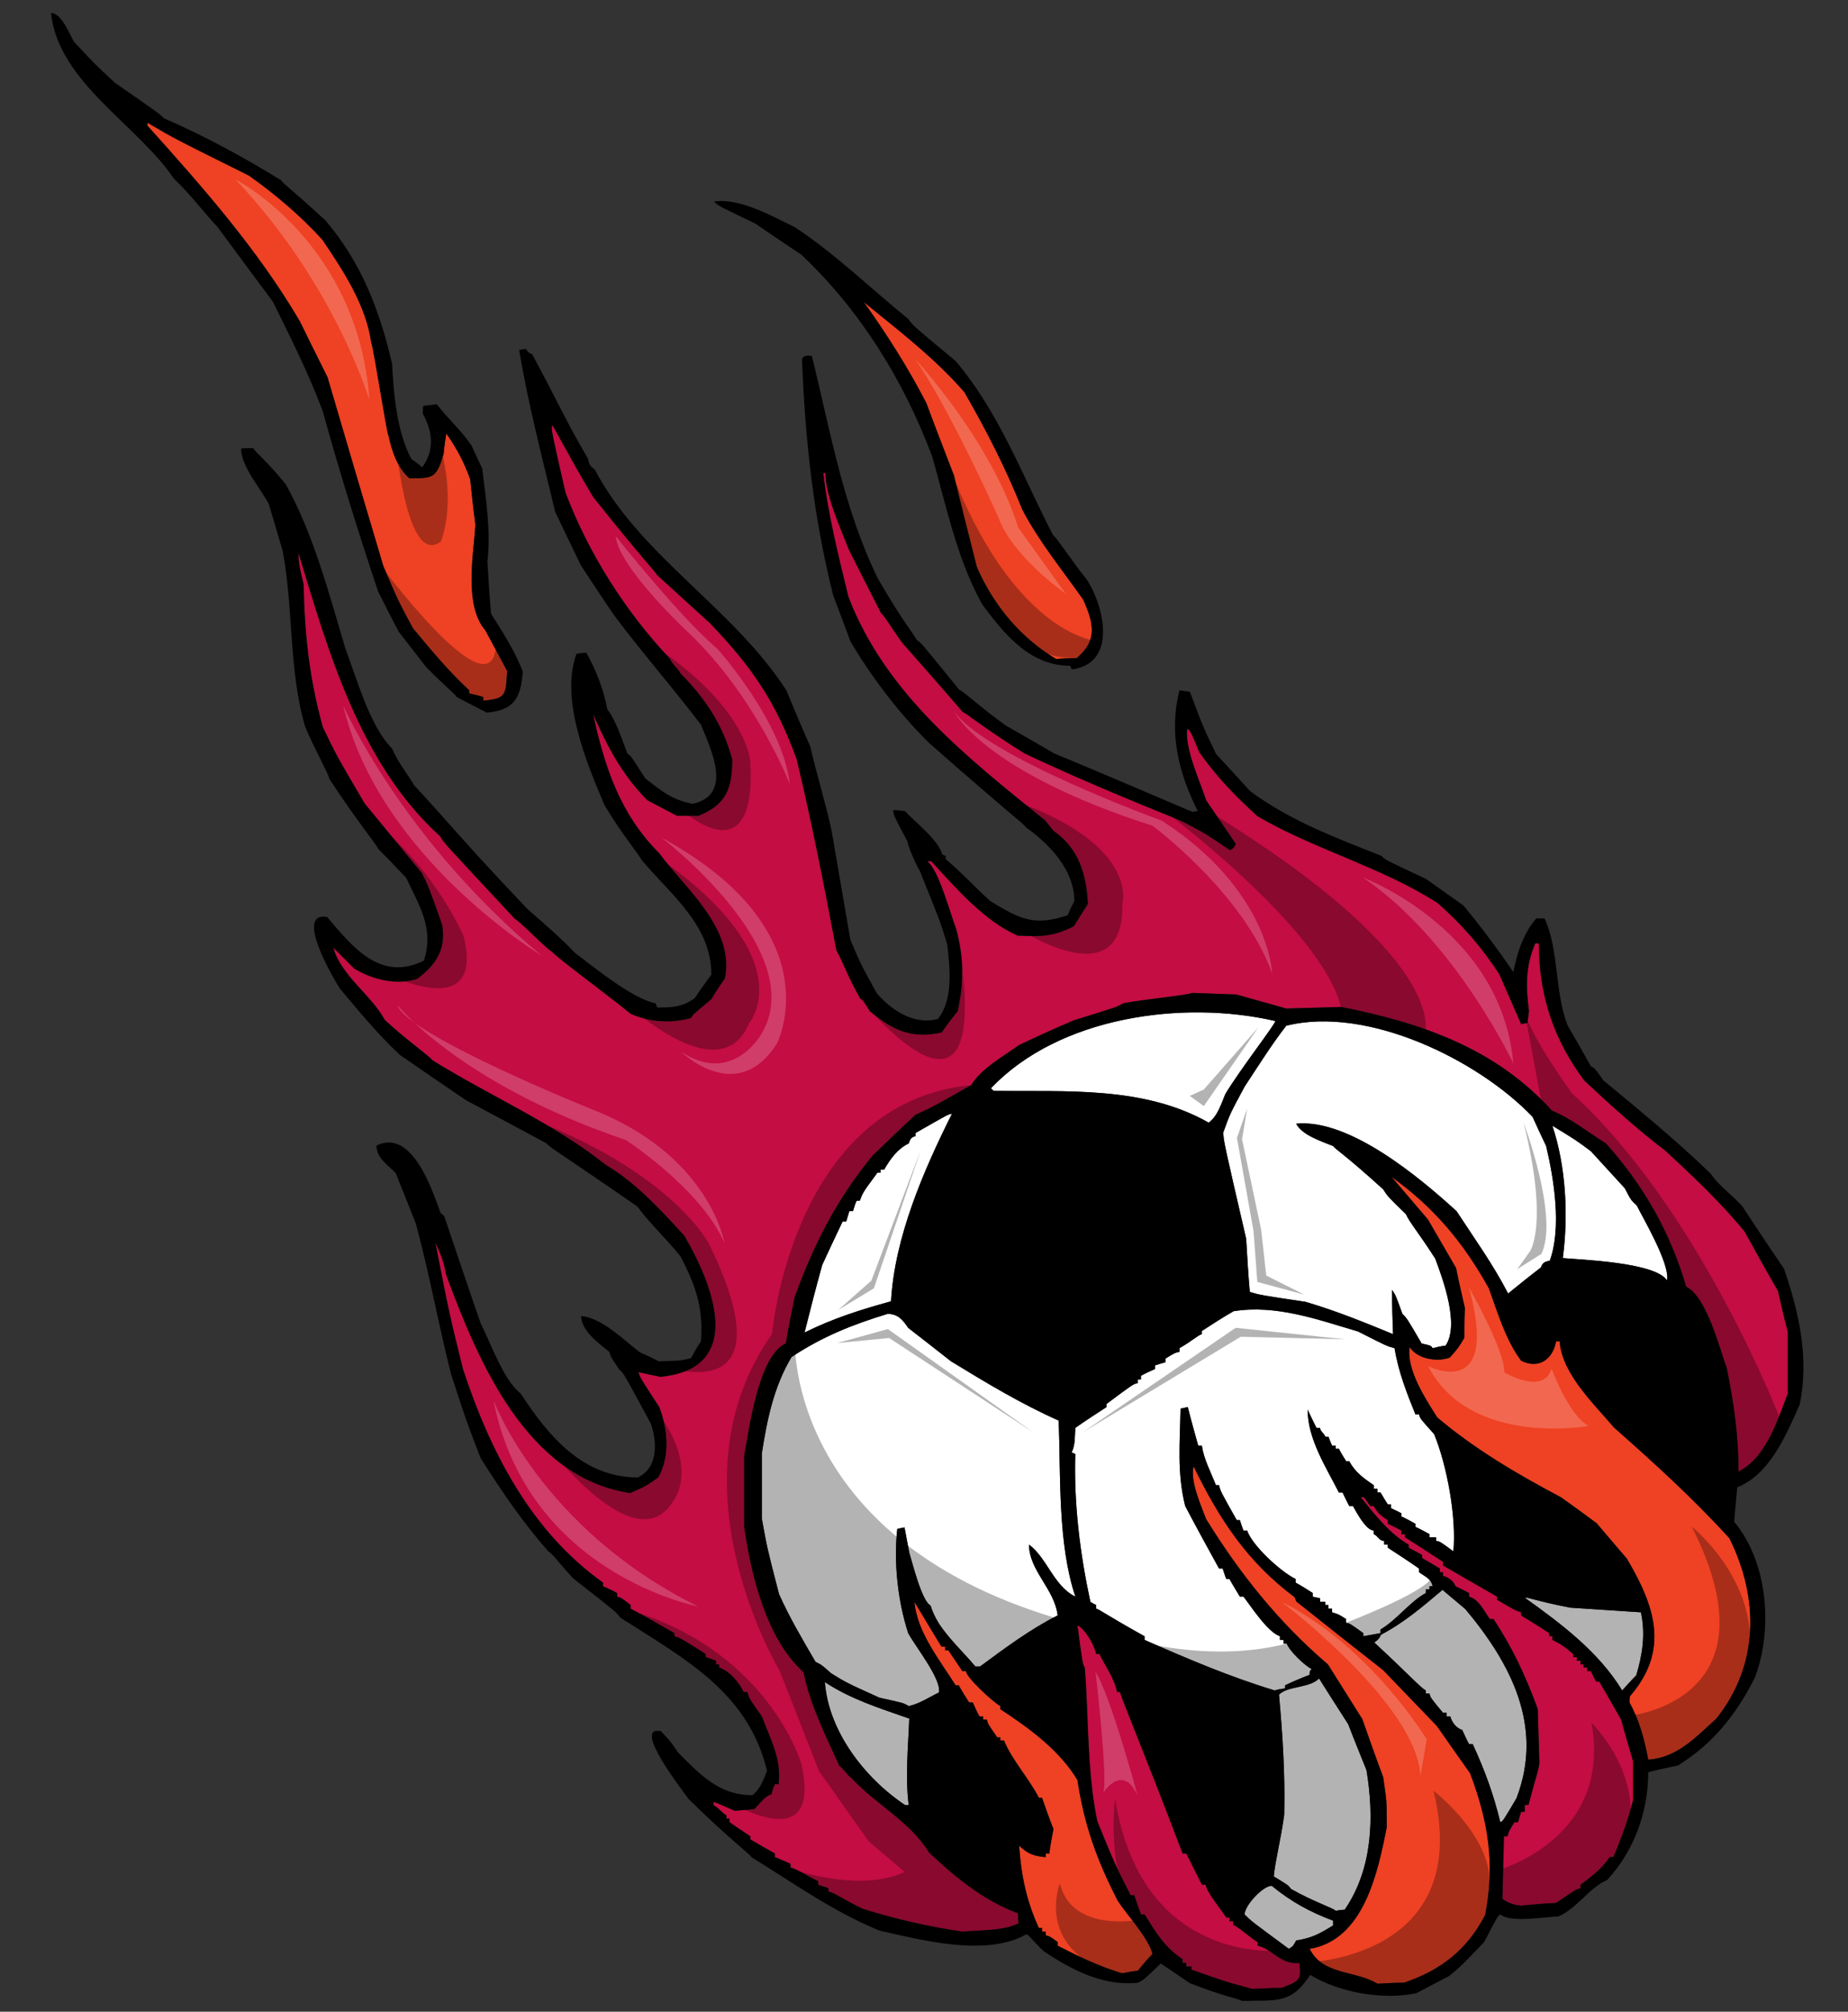 <?xml version="1.0" encoding="utf-8"?>
<!-- Generator: Adobe Illustrator 17.0.0, SVG Export Plug-In . SVG Version: 6.00 Build 0)  -->
<!DOCTYPE svg PUBLIC "-//W3C//DTD SVG 1.1//EN" "http://www.w3.org/Graphics/SVG/1.1/DTD/svg11.dtd">
<svg version="1.1" id="layer1" xmlns="http://www.w3.org/2000/svg" xmlns:xlink="http://www.w3.org/1999/xlink" x="0px" y="0px"
	 width="181.334px" height="197.333px" viewBox="0 0 181.334 197.333" style="enable-background:new 0 0 181.334 197.333;"
	 xml:space="preserve">
<rect x="0" y="0" width="181.334" height="197.333" fill="#333333" stroke="none"/>
<path id="color2" style="fill:#C40D42;" d="M170.571,144.359c0.051-3.424-0.46-6.797-1.124-10.118
	c-0.717-1.992-1.994-7.051-3.987-8.023c-1.585-5.365-4.139-9.861-7.869-14.051c-1.737-1.074-3.423-2.454-5.314-3.22
	c-5.468-6.081-12.827-8.638-20.695-10.169c-1.788,0.049-3.579,0.102-5.366,0.152c-1.635-0.459-3.271-0.92-4.905-1.378
	c-1.481-0.053-2.914-0.103-4.345-0.155c-0.255,0.205-5.006,0.664-6.745,1.023c-0.612,0.357-0.612,0.357-4.903,1.685
	c-1.789,0.768-3.579,1.584-5.316,2.402c-1.482,1.073-3.782,2.35-4.701,3.936c-3.884,2.196-3.884,2.196-5.468,2.911
	c-1.432,1.329-2.81,2.658-4.19,3.987c-3.525,4.29-5.774,8.686-7.665,13.898c-0.306,1.482-0.613,3.015-0.869,4.549
	c-2.708,1.175-3.628,8.635-4.087,11.037c0,2.3,0,4.6,0,6.897c0.665,4.701,2.146,10.989,5.825,14.31
	c0.664,3.27,2.146,6.131,3.525,9.197c0.307,0.153,0.818,0.973,1.175,1.176c2.402,2.607,5.724,4.241,7.615,7.309
	c2.656,2.504,5.264,4.647,8.736,5.978c0,0.307,0,0.613,0.055,0.971c-1.535,0.767-3.783,0.664-5.521,0.818
	c-3.423-0.512-6.54-1.228-9.811-2.249c-2.045-1.022-2.709-1.534-3.322-1.686c0-0.103,0-0.205,0-0.307
	c-0.357-0.152-0.714-0.256-1.021-0.359c0-0.151,0-0.255,0-0.357c-1.124-0.51-2.148-1.225-2.708-1.328c0-0.151,0-0.256,0-0.357
	c-0.511-0.257-1.023-0.461-1.533-0.667c0-0.151,0-0.254,0-0.356c-0.818-0.459-1.636-0.92-2.404-1.38c0-0.102,0-0.203,0-0.306
	c-0.715-0.461-1.378-0.92-2.043-1.38c0-0.153,0-0.256,0-0.357c-0.101,0-0.205,0-0.306,0c0-0.103,0-0.204,0-0.308
	c-0.563-0.357-0.715-0.716-1.277-1.021c0-0.103,0-0.203,0.051-0.307c0.664,0.256,1.327,0.562,2.044,0.869
	c0.614-0.052,1.226-0.102,1.891-0.154c0.306-0.255,1.175-1.43,1.687-1.43c0.102-0.357,0.204-0.716,0.358-1.02
	c0.101,0,0.203,0,0.357,0c0.307-2.454-0.767-4.346-1.636-6.646c-1.226-1.736-1.226-1.736-1.43-2.4c-0.153,0-0.255,0-0.359,0
	c-0.459-0.972-1.379-2.044-2.4-2.4c0-0.104,0-0.205,0-0.307c-0.101,0-0.204,0-0.308,0c0-0.155,0-0.258,0-0.358
	c-0.357-0.154-0.714-0.257-1.021-0.357c0-0.104,0-0.206,0-0.307c-2.503-1.586-2.503-1.586-3.066-1.739c0-0.102,0-0.203,0-0.306
	c-1.429-0.818-2.86-1.635-4.292-2.403c0-0.152,0-0.254,0-0.357c-0.919-0.714-0.919-0.714-1.328-0.818c0-0.151,0-0.254,0-0.357
	c-0.461-0.254-0.92-0.459-1.381-0.664c0-0.152,0-0.254,0-0.357c-7.102-5.059-11.089-12.879-13.746-20.951
	c-1.328-5.366-1.328-5.366-2.708-12.417c0.461,1.022,0.869,1.941,1.021,3.066c3.168,8.585,7.922,19.98,18.09,21.514
	c1.533-0.666,1.533-0.666,2.76-1.533c1.175-2.096,0.919-4.754,0.101-6.898c-1.839-2.813-1.839-2.813-2.043-3.425
	c0.715,0.153,1.431,0.307,2.146,0.46c8.481-0.818,5.109-9.146,2.349-13.848c-2.349-2.556-4.701-5.163-7.715-6.95
	c-5.11-4.088-11.447-6.797-17.017-10.271c-0.152-0.309-2.556-1.994-4.649-3.936c-1.33-2.453-4.293-4.344-5.059-7.103
	c0.664,0.665,1.33,1.329,2.044,2.045c1.736,1.073,4.14,1.686,6.183,1.021c1.84-1.38,2.862-2.86,2.453-5.314
	c-1.328-3.73-1.328-3.73-1.992-5.059c-1.892-2.299-3.783-4.599-5.622-6.848c-2.759-4.7-2.759-4.7-4.087-7.459
	c-1.33-4.753-1.789-9.096-1.893-14.054c-0.254-1.021-0.51-1.992-0.51-3.065c3.014,9.914,6.081,20.747,13.949,27.85
	c0.154,0.409,0.154,0.409,7.309,8.076c0.357,0.101,3.218,3.064,3.576,3.167c0.767,0.817,5.264,4.087,7.768,6.131
	c1.839,0.818,3.985,0.97,5.929,0.408c0.152-0.306,0.152-0.306,1.992-1.839c0.41-0.715,0.869-1.379,1.328-2.044
	c0.972-4.906-3.884-8.788-6.438-12.264c-3.833-3.832-5.365-8.432-6.489-13.644c1.38,3.168,2.914,6.029,5.314,8.433
	c0.972,0.509,1.943,1.021,2.913,1.532c0.664,0,1.381,0,2.096,0c2.709-1.073,3.321-2.656,3.321-5.519
	c-0.869-3.322-2.658-6.03-5.11-8.483c-0.102-0.357-0.766-0.818-1.021-1.429c-4.345-4.601-7.972-10.325-10.221-16.251
	c-1.38-6.031-1.38-6.031-1.328-6.644c0.152,0.051,1.48,2.759,4.036,7.052c5.314,6.643,5.928,7.103,6.286,7.664
	c1.685,1.532,3.423,3.117,5.161,4.702c4.087,4.242,6.489,7.716,8.532,13.389c1.482,6.183,2.711,12.469,3.886,18.702
	c0.92,1.738,1.022,2.401,2.351,4.752c0.305,0.155,0.305,0.155,0.919,1.227c2.197,1.789,3.986,2.759,7.052,2.094
	c0.512-0.713,1.022-1.431,1.584-2.094c0.614-2.863,0.614-5.212-0.153-8.075c-0.512-1.277-1.737-5.875-2.81-6.59
	c0.102-0.051,0.204-0.051,0.358-0.051c2.452,2.658,5.161,5.826,8.482,7.307c2.353,0.103,3.477,0.103,5.52-0.919
	c0.458-0.767,0.919-1.482,1.378-2.196c-0.152-2.863-0.866-5.418-3.372-7.155c-0.304-0.358-0.562-0.717-0.817-1.022
	C94.84,74.25,86.867,68.016,83.24,58.511c-0.972-4.037-1.993-8.022-2.454-12.111c0.051,0,0.103,0,0.205,0
	c0,2.197,1.533,5.519,2.3,7.512c1.022,2.044,2.094,4.14,3.168,6.235c0.307,0.153,2.045,3.066,2.351,3.218
	c1.891,2.146,3.781,4.292,5.671,6.491c0.461,0.152,1.638,1.277,6.03,4.037c5.061,2.401,10.272,4.547,15.434,6.643
	c2.249,1.174,2.249,1.174,4.751,2.86c0.358-0.205,0.358-0.205,0.563-0.612c-0.972-1.432-1.941-2.862-2.912-4.292
	c-0.512-1.636-2.146-5.111-1.839-7.002c0.307,0.205,0.307,0.205,1.175,2.299c1.736,2.454,3.525,4.293,5.723,6.285
	c5.621,3.271,12.111,4.957,17.63,8.484c2.351,2.044,4.395,4.394,6.082,7c0.716,1.636,1.43,3.269,2.145,4.905
	c0.205-0.052,0.41-0.103,0.615-0.103c0.05-0.409,0.102-0.817,0.152-1.174c-0.308-2.453-0.357-4.344,0.613-6.643
	c0.102,0,0.204,0,0.357,0c0,5.059,1.432,9.402,4.447,13.438c2.503,2.352,5.213,4.804,7.971,6.899
	c2.76,2.555,5.417,5.059,7.768,7.921c1.073,1.942,2.147,3.882,3.27,5.824c0.307,1.331,0.615,2.658,0.974,4.038
	c0,1.993,0,3.985,0,6.03C174.403,139.352,173.277,143.032,170.571,144.359z M127.493,192.548c0.256,1.736-0.052,1.789-1.737,2.453
	c-0.972,0-1.942,0.051-2.862,0.101c-2.657-0.716-2.657-0.716-5.98-1.891c0-0.104,0-0.203,0-0.306c-0.203,0-0.355,0-0.51,0
	c0-0.155,0-0.255,0-0.358c-0.152,0-0.256,0-0.358,0c0-0.153,0-0.254,0-0.357c-1.838-1.226-2.604-2.606-3.729-4.395
	c-0.153,0-0.256,0-0.356,0c-0.257-0.664-0.461-1.278-0.665-1.891c-0.153,0-0.255,0-0.358,0c-1.534-3.014-1.534-3.014-3.269-7.257
	c-1.023-4.957-0.82-10.067-1.228-15.073c-0.205-0.307-0.205-0.307-0.717-4.14c0.818,0.408,1.638,1.941,1.841,2.811
	c0.104,0,0.204,0,0.306,0c0.613,1.226,1.482,2.401,1.738,3.73c0.104,0,0.204,0,0.307,0c0.153,0.767,1.788,4.446,6.131,15.841
	c0.103,0,0.206,0,0.358,0c0.51,1.023,1.022,2.044,1.533,3.065c0.104,0,0.204,0,0.359,0c0.203,0.666,0.203,0.666,2.041,3.222
	c0.104,0,0.206,0,0.307,0c0,0.101,0,0.203,0,0.357c0.104,0,0.206,0,0.358,0c0,0.1,0,0.203,0,0.356
	c0.41,0.102,1.942,1.482,2.402,1.686c0,0.104,0,0.206,0,0.357C124.938,191.219,125.652,192.751,127.493,192.548z M156.928,164.952
	c-0.104,0-0.205,0-0.307,0c-0.206-0.356-0.359-0.714-0.512-1.021c-0.155,0-0.256,0-0.357,0c0-0.154,0-0.256,0-0.356
	c-0.154,0-0.256,0-0.36,0c0-0.104,0-0.205,0-0.307c-0.101,0-0.203,0-0.305,0c0-0.155,0-0.258,0-0.358c-0.153,0-0.255,0-0.357,0
	c0-0.154,0-0.257,0-0.357c-0.153,0-0.256,0-0.358,0c0-0.104,0-0.206,0-0.307c-1.123-0.922-1.123-0.922-2.043-1.381
	c0-0.151,0-0.255,0-0.358c-0.103,0-0.205,0-0.308,0c0-0.102,0-0.203,0-0.306c-0.92-0.612-1.839-1.175-2.76-1.737
	c0-0.102,0-0.204,0-0.308c-0.613-0.203-0.613-0.203-2.35-1.225c0-0.102,0-0.205,0-0.309c-1.789-1.021-3.577-2.042-5.315-3.064
	c0-0.154,0-0.256,0-0.357c-1.277-0.818-2.503-1.637-3.729-2.402c0-0.102,0-0.204,0-0.307c-0.153,0-0.256,0-0.357,0
	c0-0.153,0-0.257,0-0.357c-0.46-0.258-0.919-0.461-1.328-0.664c0-0.155,0-0.258,0-0.359c-0.665-0.408-1.023-0.716-1.38-1.381
	c-0.152,0-0.257,0-0.357,0c-0.205-0.305-0.41-0.611-0.614-0.869c-0.102,0-0.204,0-0.307,0c1.328,1.638,2.861,3.63,4.701,4.651
	c0,0.102,0,0.206,0,0.308c0.41,0.205,0.869,0.458,1.329,0.714c0,0.104,0,0.205,0,0.308c0.563,0.307,1.124,0.666,1.738,1.022
	c0,0.103,0,0.204,0,0.357c0.102,0,0.203,0,0.305,0c0,0.102,0,0.203,0,0.357c0.512,0.153,1.021,0.461,1.228,1.021
	c0.409,0.205,0.868,0.41,1.328,0.664c0,0.103,0,0.205,0,0.357c0.971,0.258,1.481,1.434,2.043,2.199c0.104,0,0.205,0,0.358,0
	c1.891,2.861,3.168,5.623,4.344,8.841c0.051,1.736,0.102,3.526,0.155,5.314c-0.155,1.022-0.36,1.329-1.074,4.088
	c-0.155,0-0.257,0-0.358,0c0,0.206,0,0.408,0,0.664c-0.153,0-0.255,0-0.358,0c-0.102,0.309-0.204,0.665-0.306,1.023
	c-0.153,0-0.255,0-0.357,0c-0.562,0.919-0.562,0.919-0.664,1.38c-0.153,0-0.255,0-0.359,0c-0.049,2.042-0.102,4.089-0.151,6.134
	c0.561,0.406,1.123,0.61,1.838,0.663c1.124-0.103,2.25-0.206,3.425-0.257c1.941-1.328,1.941-1.328,2.401-1.43
	c0-0.152,0-0.256,0-0.359c1.124-0.816,2.096-1.582,2.861-2.709c0.102,0,0.205,0,0.358,0c0.767-1.786,1.481-3.73,1.942-5.619
	c0-1.278,0-2.555,0-3.781c-0.41-1.38-0.818-2.759-1.176-4.09C158.358,167.406,157.642,166.18,156.928,164.952z"/>
<path id="color1" style="fill:#EF4123;" d="M144.254,173.945c1.789,4.755,2.452,8.842,1.482,13.9
	c-1.789,3.423-4.343,5.418-7.971,6.645c-0.87,0-1.738,0.051-2.607,0.1c-2.146-1.327-5.364-0.816-6.644-3.422
	c5.315-0.869,6.695-7.512,7.564-11.958c0-2.504,0-2.504-0.357-4.905c-0.715-1.893-1.378-3.781-2.044-5.672
	c-1.123-1.79-2.248-3.579-3.373-5.365c-4.854-4.141-8.636-8.893-11.957-14.259c-0.512-1.379-1.584-3.729-1.226-5.162
	c2.554,5.214,5.263,9.354,9.912,12.827c0.051,0.102,0.103,0.257,0.154,0.409c2.81,2.247,5.671,4.497,8.533,6.745
	c1.738,1.79,3.476,3.629,5.264,5.469C142.058,170.83,143.129,172.364,144.254,173.945z M105.723,174.612
	c-1.735-2.914-4.751-5.111-7.563-6.95c0-0.102,0-0.204,0-0.307c-0.613-0.307-3.371-2.813-3.371-3.424c-0.153,0-0.256,0-0.358,0
	c-0.46-0.715-0.919-1.379-1.381-2.044c-0.101,0-0.202,0-0.304,0c0-0.153,0-0.257,0-0.358c-0.154,0-0.256,0-0.359,0
	c-0.919-1.481-1.789-2.963-2.656-4.395c0.255,2.965,2.453,5.673,4.036,8.178c0.102,0,0.204,0,0.308,0
	c0.306,0.562,0.663,1.123,1.021,1.687c0.103,0,0.204,0,0.356,0c0.205,0.46,0.41,0.919,0.667,1.378c0.1,0,0.202,0,0.356,0
	c0,0.104,0,0.205,0,0.307c0.103,0,0.205,0,0.357,0c0.103,0.41,0.103,0.41,1.023,1.739c0.1,0,0.204,0,0.304,0
	c0,0.102,0,0.203,0,0.306c0.104,0,0.207,0,0.358,0c0.767,1.891,2.454,3.73,3.425,5.622c0.102,0,0.205,0,0.306,0
	c0.358,1.021,0.716,2.044,1.124,3.066c-0.152,0.766-0.304,1.583-0.408,2.4c-0.153,0-0.256,0-0.357,0c0,0.102,0,0.205,0,0.356
	c-1.124-0.101-1.737-0.304-2.606-1.123c0.203,2.913,0.717,5.417,1.942,8.075c0.102,0,0.205,0,0.306,0c0,0.102,0,0.203,0,0.357
	c0.104,0,0.203,0,0.358,0c0,0.102,0,0.205,0,0.357c0.408,0.103,0.408,0.103,1.176,0.663c0,0.104,0,0.206,0,0.357
	c2.096,1.075,4.087,2.046,6.336,2.709c0.512-0.102,1.022-0.203,1.534-0.254c0.459-0.564,0.919-1.125,1.431-1.637
	c-0.358-1.584-2.557-3.883-3.425-5.263C107.615,182.431,106.388,179.006,105.723,174.612z M158.358,140.016
	c-1.893-2.248-5.11-5.263-5.316-8.432c-0.151,0-0.255,0-0.356,0c-0.307,1.739-1.688,2.761-3.425,1.892
	c-1.532-2.045-2.298-4.701-3.168-7.104c-2.504-4.496-5.364-7.921-9.555-10.936c1.175,1.378,2.35,2.762,3.578,4.19
	c0.918,1.585,1.837,3.17,2.757,4.751c0.256,1.278,0.563,2.607,0.868,3.937c-0.05,0.971-0.05,1.941-0.05,2.912
	c-0.613,1.022-0.613,1.022-1.433,1.942c-1.225,0.46-3.166,0.154-3.934-1.021c-0.358,2.197,1.636,5.213,2.709,6.897
	c3.678,3.117,7.869,5.569,12.11,7.817c1.176,0.818,2.352,1.688,3.526,2.557c0.971,1.125,1.941,2.301,2.965,3.475
	c2.81,4.752,4.19,8.994,0.307,13.491c-0.052,0.205-0.052,0.409-0.052,0.613c0.971,1.736,1.482,3.679,1.841,5.62
	c2.86-0.205,4.649-2.196,6.692-4.037c4.19-5.263,4.19-11.804,1.278-17.681C166.126,146.966,162.342,143.541,158.358,140.016z
	 M29.429,31.531c-4.139-7.054-9.504-13.135-14.972-19.214c0-0.103,0-0.205,0.051-0.256c2.606,1.534,2.606,1.534,9.913,5.162
	c2.606,1.839,5.06,3.934,7.205,6.285c2.046,3.015,4.294,6.438,4.804,10.117c0.205,0.358,1.533,8.994,1.687,9.096
	c0.358,1.586,0.818,3.068,2.044,4.191c2.299,0,2.657,0.052,3.373-2.401c0.051-0.664,0.153-1.328,0.255-1.993
	c1.073,1.534,1.736,2.811,2.35,4.496c0.154,1.482,0.308,2.965,0.511,4.497c-0.203,3.016-1.125,7.871,0.971,10.323
	c0.716,1.329,1.431,2.658,2.146,3.986c-0.152,2.351-0.051,2.708-2.351,2.913c0-0.153,0-0.255,0-0.357
	c-0.459-0.153-0.92-0.255-1.379-0.358c0-0.102,0-0.204,0-0.306c-2.044-1.892-3.73-3.936-5.518-6.083
	c-1.533-2.861-1.533-2.861-2.914-6.131c-1.839-6.183-3.679-12.366-5.468-18.499C31.218,35.158,30.298,33.317,29.429,31.531z
	 M93.612,46.655c0.716,2.965,1.482,5.979,2.249,8.994c1.685,3.832,4.342,6.95,7.766,8.993c0.666-0.049,1.33-0.102,2.044-0.102
	c1.996-1.688,1.69-3.322,0.614-5.723c-2.042-2.912-4.292-5.621-5.978-8.841c-1.586-3.985-3.527-7.769-5.673-11.497
	c-2.81-3.271-6.542-6.133-9.862-8.84c2.248,3.167,4.343,6.437,6.13,9.913C91.773,41.904,92.692,44.255,93.612,46.655z"/>
<path id="fill" style="fill:#FFFFFF;" d="M124.784,184.985c1.941,1.583,3.729,2.554,6.03,3.423c0,0.152,0,0.306,0,0.461
	c-1.33,0.818-2.045,1.226-3.628,1.482c-0.307,0.561-0.307,0.561-0.717,0.817c-3.679-2.708-3.679-2.708-4.344-3.373
	C122.126,186.928,123.915,184.985,124.784,184.985z M131.938,187.337c2.761-3.988,2.913-9.097,2.148-13.695
	c-0.612-1.535-1.228-3.017-1.788-4.497c-0.972-1.534-1.943-3.017-2.862-4.497c-0.971,0.972-3.066,0.714-3.934,1.583
	c0.357,3.934,0.61,7.87,0.51,11.807c-0.358,2.605-0.869,4.394-1.022,6.028c1.433,0.868,1.433,0.868,1.687,1.226
	c2.146,1.227,4.19,1.891,4.396,2.148C131.325,187.387,131.632,187.337,131.938,187.337z M147.218,178.751
	c-0.665-2.759-1.532-5.109-2.708-7.665c-0.154,0-0.256,0-0.358,0c-0.255-0.461-0.46-0.921-0.664-1.38
	c-0.614-0.205-1.023-0.766-1.175-1.33c-0.153,0-0.255,0-0.359,0c0-0.152,0-0.254,0-0.357c-0.153,0-0.256,0-0.357,0
	c-1.227-1.482-1.227-1.482-1.328-1.892c-0.151,0-0.255,0-0.357,0c0-0.102,0-0.202,0-0.306c-0.462-0.203-1.892-1.788-5.061-4.7
	c0.46-0.359,0.46-0.359,0.665-0.769c2.249-1.176,4.088-2.758,6.029-4.396c0.714,0.615,1.482,1.23,2.248,1.893
	c4.446,5.314,7.718,11.498,5.009,18.55C147.473,178.648,147.473,178.648,147.218,178.751z M89.218,168.581
	c-0.102,2.861-0.408,5.673-0.051,8.483c-0.154,0-0.256,0-0.357,0c-3.985-2.657-7.512-7.257-7.87-12.061
	C83.495,166.691,86.305,167.56,89.218,168.581z M92.132,166.025c-1.075,0.512-1.84,1.076-2.965,1.33
	c-0.512-0.307-0.512-0.307-2.862-0.818c-3.271-1.482-3.271-1.482-4.752-2.4c-0.919-0.818-0.919-0.818-1.534-1.126
	c-1.276-2.197-2.555-4.343-3.577-6.643c-1.175-4.547-1.175-4.547-1.687-7.408c0-2.146,0-4.294,0-6.389
	c0.512-3.321,1.175-6.541,2.914-9.454c3.015-1.993,5.928-3.169,9.454-4.242c1.023,0.052,1.431,0.564,1.993,1.381
	c1.379,1.073,2.76,2.146,4.188,3.271c3.426,2.093,6.898,4.191,10.579,5.824c0.205,5.52-0.102,12.059,1.636,17.27
	c-2.147-1.071-2.759-3.779-4.548-5.108c0,2.556,2.503,4.346,2.811,6.95c-2.658,1.328-5.265,3.271-7.614,5.008
	c-0.153,0-0.307,0-0.46,0c-1.483-1.789-3.731-3.68-4.395-5.979c-0.869-0.408-1.839-4.394-2.096-5.213
	c-0.154-0.816-0.307-1.634-0.461-2.451c-0.254,0.05-0.51,0.101-0.715,0.154c-0.357,3.32,0.051,7.05,1.074,10.219
	C89.831,161.529,92.386,164.697,92.132,166.025z M140.932,151.157c0-0.154,0-0.257,0-0.358c-0.255,0-0.459,0-0.664,0
	c0-0.102,0-0.204,0-0.307c-0.46-0.257-0.92-0.51-1.38-0.714c0-0.104,0-0.207,0-0.307c-0.459-0.258-0.921-0.512-1.379-0.719
	c0-0.1,0-0.203,0-0.305c-0.357-0.205-0.718-0.357-1.022-0.51c0-0.154,0-0.258,0-0.359c-0.103,0-0.204,0-0.306,0
	c-0.257-0.408-0.512-0.816-0.717-1.176c-0.102,0-0.203,0-0.307,0c0-0.151,0-0.255,0-0.357c-0.152,0-0.255,0-0.356,0
	c0-0.154,0-0.256,0-0.357c-0.972-0.666-1.84-1.276-2.403-2.352c-0.101,0-0.204,0-0.306,0c-0.256-0.407-0.511-0.817-0.715-1.226
	c-0.104,0-0.205,0-0.307,0c0-0.102,0-0.204,0-0.307c-0.153,0-0.256,0-0.357,0c-0.154-0.307-0.257-0.613-0.359-0.869
	c-0.102,0-0.204,0-0.307,0c-0.152-0.408-0.51-0.511-0.51-0.867c-0.154,0-0.256,0-0.359,0c-0.304-0.615-0.612-1.229-0.867-1.79
	c0,2.863,1.788,5.622,3.066,8.125c0.102,0,0.204,0,0.357,0c0.203,0.41,0.408,0.869,0.663,1.328c0.103,0,0.205,0,0.358,0
	c0.356,0.615,1.277,2.404,2.045,2.404c0,0.1,0,0.203,0,0.357c0.46,0.204,0.51,0.665,1.02,0.665c0,0.101,0,0.203,0,0.357
	c0.103,0,0.205,0,0.359,0c0,0.102,0,0.206,0,0.308c1.021,0.665,2.043,1.328,3.063,2.044c0,0.103,0,0.204,0,0.357
	c0.614,0.461,1.176,0.613,1.331,1.379c-0.103,0-0.206,0-0.308,0c0,0.104,0,0.205,0,0.307c-0.151,0-0.255,0-0.357,0
	c0,0.104,0,0.205,0,0.357c-1.586,0.868-2.811,2.608-4.447,3.578c0,0.103,0,0.204,0,0.357c-0.562,0.102-1.122,0.204-1.687,0.306
	c0-0.102,0-0.203,0-0.306c-1.277-0.921-1.277-0.921-1.686-1.023c0-0.151,0-0.255,0-0.356c-0.715-0.459-0.715-0.459-1.379-0.665
	c0-0.153,0-0.254,0-0.358c-0.154,0-0.257,0-0.359,0c0-0.152,0-0.254,0-0.357c-0.102,0-0.204,0-0.307,0c0-0.1,0-0.203,0-0.307
	c-0.205,0-0.357,0-0.51,0c0-0.152,0-0.254,0-0.357c-0.256-0.051-0.512-0.102-0.717-0.155c0-0.151,0-0.254,0-0.357
	c-0.562-0.357-1.122-0.715-1.686-1.021c0-0.153,0-0.255,0-0.357c-1.482-0.715-4.292-3.322-4.752-4.751c-0.153,0-0.257,0-0.357,0
	c-0.154-0.357-0.257-0.717-0.358-1.023c-0.101,0-0.205,0-0.307,0c-1.585-2.811-1.585-2.811-1.737-3.424c-0.103,0-0.205,0-0.307,0
	c-0.511-1.329-1.176-2.505-1.38-3.884c-0.153,0-0.255,0-0.357,0c-0.358-1.277-0.715-2.555-1.021-3.78
	c-0.257,0.05-0.513,0.102-0.715,0.152c-0.053,3.321-0.359,6.286,0.458,9.555c1.074,2.047,2.198,4.09,3.322,6.134
	c0.102,0,0.205,0,0.358,0c0.101,0.307,0.203,0.664,0.355,1.021c0.104,0,0.206,0,0.307,0c0.308,0.563,0.666,1.125,1.023,1.735
	c0.102,0,0.204,0,0.358,0c0.715,0.922,2.351,3.477,3.577,3.885c0,0.104,0,0.207,0,0.358c0.102,0,0.203,0,0.357,0
	c0,0.102,0,0.205,0,0.358c0.101,0,0.204,0,0.307,0c0.255,0.715,1.735,2.146,2.452,2.504c-0.205,0.204-0.205,0.204-0.205,0.562
	c-0.815,0.307-1.634,0.663-2.402,1.022c0,0.103,0,0.204,0,0.308c-0.355,0.049-0.714,0.099-1.02,0.203
	c-4.396-1.328-8.584-3.117-12.775-4.957c0-0.151,0-0.255,0-0.358c-4.037-2.247-4.446-2.656-4.752-2.709c0-0.152,0-0.254,0-0.357
	c-0.203-0.1-0.41-0.203-0.563-0.307c-1.022-4.751-1.634-9.656-1.481-14.511c-0.153-0.052-0.255-0.104-0.357-0.154
	c0.357-0.715,0.306-1.583,0.357-2.4c1.022-0.717,2.044-1.381,3.067-2.044c0-0.104,0-0.205,0-0.307
	c2.604-1.942,2.604-1.942,3.066-2.044c0-0.153,0-0.258,0-0.357c0.1,0,0.203,0,0.307,0c0-0.153,0-0.257,0-0.359
	c0.458-0.255,0.919-0.459,1.378-0.664c0-0.152,0-0.254,0-0.357c0.307-0.102,0.666-0.205,1.024-0.307c0-0.153,0-0.257,0-0.358
	c0.919-0.562,0.919-0.562,1.378-0.665c0-0.152,0-0.254,0-0.357c1.329-0.767,1.738-1.226,2.198-1.38c0-0.103,0-0.204,0-0.307
	c1.023-0.664,2.045-1.329,3.117-1.941c4.191-0.663,8.228,0.817,12.214,1.993c2.81,1.431,2.81,1.431,3.577,1.635
	c0.357,2.249,1.175,4.343,2.043,6.489c0.103,0,0.205,0,0.356,0c0.104,0.408,0.104,0.408,1.484,1.942
	c1.277,3.117,2.197,8.176,1.889,11.497C141.291,151.207,141.291,151.207,140.932,151.157z M149.619,156.727
	c0.409-0.052,1.022,0.306,4.446,0.972c2.299,0.152,4.598,0.305,6.949,0.458c0.46,2.147,0.153,4.14-0.459,6.184
	c-0.461,0.461-0.92,0.972-1.38,1.482C156.876,162.041,153.195,159.28,149.619,156.727z M151.715,112.421
	c0.766,3.221,1.533,8.025,0.357,11.243c-0.512,0.104-0.716,0.205-0.869,0.663c-1.073,0.818-2.146,1.688-3.22,2.557
	c-1.48-2.862-3.32-5.417-5.058-8.075c-3.526-3.218-10.477-9.096-15.739-8.584c0.563,1.125,2.503,1.737,3.628,2.196
	c0.256,0.358,1.021,0.716,4.905,4.241c0.461,0.717,0.461,0.717,2.247,2.453c0.257,0.665,1.33,1.943,2.863,4.345
	c0.766,2.043,2.402,6.488,1.021,8.533c-0.459,0.052-0.868,0.154-1.276,0.256c-0.155-0.256-0.155-0.256-1.074-0.459
	c-1.431-2.454-1.431-2.454-1.891-2.915c-0.664-1.839-0.664-1.839-1.021-2.35c0,1.433,0.05,2.861,0.102,4.344
	c-2.862-1.176-5.621-2.301-8.586-3.169c-4.445-0.664-4.445-0.664-5.468-0.971c-0.152-1.736-0.255-3.474-0.356-5.213
	c-2.199-9.503-2.199-9.503-2.248-10.424c0.662-1.839,0.662-1.839,2.093-4.496c1.278-1.941,2.658-4.139,4.089-5.979
	c7.972-1.993,18.856,3.373,24.17,8.942C150.795,110.479,151.255,111.45,151.715,112.421z M87.429,127.65
	c-2.964,0.816-5.724,1.686-8.483,3.064c0.563-2.248,1.125-4.444,1.738-6.642c0.664-1.431,1.328-2.86,1.993-4.241
	c0.103,0,0.204,0,0.357,0c0.104-0.359,0.206-0.716,0.308-1.022c0.102,0,0.204,0,0.358,0c0.102-0.357,0.205-0.714,0.357-1.021
	c0.102,0,0.204,0,0.307,0c0.307-0.819,0.307-0.819,1.738-2.76c0.102,0,0.204,0,0.305,0c0-0.104,0-0.204,0-0.307
	c0.103,0,0.206,0,0.359,0c0.614-1.072,1.328-2.045,2.402-2.555c0.153-0.46,0.255-0.615,0.664-0.717c0-0.101,0-0.205,0-0.304
	c3.218-1.843,3.218-1.843,3.577-1.893C90.597,114.876,87.788,121.363,87.429,127.65z M153.35,123.409
	c0.561-4.19,0.307-8.994-1.021-12.981c2.35,1.433,2.35,1.433,3.781,2.505c1.073,1.176,2.197,2.402,3.321,3.628
	c0.613,1.176,0.613,1.176,1.176,1.688c0.459,0.971,3.321,5.773,2.964,7.358C162.497,123.817,154.983,123.563,153.35,123.409z
	 M125.142,100.157c0,0.307-3.423,4.701-4.905,7.155c-0.408,0.971-0.766,2.196-1.637,2.811c-6.386-3.629-14.052-3.016-21.104-3.117
	c-0.103-0.104-0.203-0.205-0.256-0.256C103.934,99.699,116.098,98.062,125.142,100.157z"/>
<path id="outline" d="M176.603,137.768c0.918-4.65-0.054-8.893-1.534-13.286c-1.381-2.045-2.761-4.088-4.089-6.132
	c-0.92-1.073-2.351-2.044-3.116-3.22c-3.271-3.168-7.002-6.233-10.528-9.147c-0.869-1.225-0.869-1.225-1.226-1.378
	c-0.766-1.381-1.533-2.71-2.299-4.036c-1.278-3.322-0.818-7.361-2.25-10.477c-0.306,0-0.563,0-0.817,0
	c-1.277,1.482-1.891,3.424-2.248,5.264c-1.532-2.249-3.168-4.446-4.906-6.541c-1.225-0.869-2.452-1.737-3.678-2.606
	c-4.038-1.891-4.038-1.891-4.345-2.248c-4.649-1.84-8.892-3.423-12.878-6.337c-1.122-1.226-2.247-2.453-3.372-3.679
	c-1.276-2.658-1.276-2.658-2.555-6.081c-0.358-0.05-0.717-0.103-1.023-0.152c-1.071,4.189-0.101,8.072,1.789,11.855
	c-0.152,0-0.307,0.05-0.46,0.102c-4.546-1.943-9.095-3.885-13.644-5.774c-1.584-0.92-3.168-1.841-4.701-2.71
	c-2.247-1.584-4.241-3.425-4.598-3.526c-3.781-4.649-3.781-4.649-4.139-4.854c-1.175-1.839-1.481-1.993-3.832-6.028
	c-3.423-7.003-4.65-14.412-6.491-21.872c-0.408,0-0.766-0.103-0.969,0.307c0.306,7.921,1.123,15.484,3.066,23.2
	c0.561,1.482,1.123,2.962,1.685,4.498c2.044,3.474,4.804,7.102,7.717,9.964c8.123,7.154,9.35,7.972,9.504,8.278
	c2.35,1.686,4.754,4.191,4.754,7.255c-0.257,0.46-0.462,0.921-0.667,1.38c-3.27,1.074-4.599,0.409-7.562-1.38
	c-1.687-1.531-2.454-2.452-4.396-4.139c0-0.101,0-0.204,0-0.306c-0.151-0.052-0.255-0.102-0.357-0.155
	c-0.306-1.379-2.657-3.166-3.628-4.239c-0.41-0.053-0.818-0.103-1.175-0.103c0.051,0.51,0.051,0.51,1.43,3.118
	c-0.051,0.204,0.818,2.298,1.175,2.809c2.044,5.06,2.044,5.06,2.709,7.258c0.255,2.298,0.613,5.415-0.92,7.306
	c-2.35,0.616-4.498-0.818-5.98-2.503c-1.583-2.861-1.583-2.861-2.605-5.264c-0.613-3.577-1.226-7.154-1.839-10.679
	c-0.664-3.067-1.431-5.366-2.095-8.279c-0.817-1.839-1.584-3.678-2.351-5.518c-5.212-8.075-14.359-13.185-18.806-21.669
	c-0.512-0.356-0.512-0.459-0.664-1.072c-2.197-3.73-2.504-4.702-5.468-10.22c-0.357-0.153-0.357-0.153-0.613-0.512
	c-0.254,0-0.459,0.05-0.663,0.103c0.869,5.263,2.3,10.68,3.524,15.841c0.818,1.737,1.687,3.526,2.556,5.314
	c1.074,1.636,2.146,3.27,3.271,4.907c3.167,4.191,5.109,6.284,8.483,10.679c1.021,2.504,3.168,6.899-0.818,7.767
	c-2.045-0.409-3.015-1.227-4.649-2.504c-1.432-2.247-1.432-2.247-1.738-2.401c-0.562-1.43-1.074-3.169-1.992-4.394
	c-0.308-1.839-1.125-3.884-2.044-5.521c-0.359,0-0.665,0.053-0.971,0.103c-1.636,4.445,1.022,10.782,2.759,14.869
	c1.789,2.913,2.197,3.221,3.73,5.469c2.914,3.423,6.745,6.337,6.745,11.139c-0.563,0.768-1.124,1.534-1.635,2.301
	c-1.176,0.869-2.196,0.918-3.679,0.918c-0.051-0.152-0.103-0.305-0.154-0.406c-2.3-0.461-6.081-3.578-7.92-4.958
	c-1.329-1.43-3.271-3.065-4.701-4.342c-6.645-7.002-7.666-8.433-11.089-12.111c-0.715-1.228-1.584-2.248-2.146-3.579
	c-2.198-2.196-3.474-6.897-4.599-9.861c-1.586-5.316-3.117-11.192-5.825-16.046c-1.942-2.401-2.811-2.964-3.22-3.577
	c-0.409,0-0.817,0-1.176,0.052c0,1.736,1.892,3.882,2.709,5.416c0.46,1.533,0.921,3.068,1.38,4.651
	c1.072,5.724,0.563,11.6,2.197,17.22c1.021,2.403,2.197,4.396,2.402,5.161c2.861,4.344,4.65,6.439,4.751,6.798
	c0.92,0.921,1.841,1.891,2.759,2.862c1.33,2.81,2.761,5.006,1.738,8.125c-4.242,2.093-6.95-1.278-9.504-4.295
	c-3.271-0.509,0.715,6.184,1.277,7.053c1.892,2.248,3.73,4.496,5.877,6.49c2.146,1.482,4.292,2.965,6.489,4.446
	c2.607,1.378,5.263,2.81,7.921,4.241c0.152,0.307,0.767,0.561,8.891,6.183c1.226,1.688,2.914,3.22,4.242,4.906
	c1.481,2.862,2.249,5.009,1.993,8.328c-0.359,0.511-0.663,1.074-0.97,1.636c-0.973,0.256-0.973,0.256-3.17,0.308
	c-0.613-0.308-1.226-0.614-1.839-0.869c-1.685-1.277-3.629-3.322-5.775-3.578c0,1.432,1.688,2.658,2.76,3.525
	c0.154,0.512,0.154,0.512,1.023,1.79c0.357,0.255,0.357,0.255,3.064,5.264c0.615,1.839,0.717,4.292-1.276,5.264
	c-5.366,0-8.739-3.987-11.5-8.228c-1.686-1.279-2.962-5.007-3.933-6.898c-1.226-3.526-2.402-7.052-3.578-10.526
	c-0.153-0.104-0.256-0.205-0.359-0.307c-0.766-2.097-2.758-8.33-6.284-6.594c0,1.226,1.125,1.892,1.89,2.708
	c0.664,1.638,1.33,3.322,1.994,5.009c1.378,5.161,2.043,9.097,3.422,14.666c1.534,4.7,1.534,4.7,2.914,8.279
	c2.043,3.22,4.087,6.233,6.642,9.146c0.562,0.357,0.664,0.716,2.455,2.658c4.24,3.32,4.24,3.32,4.598,3.832
	c6.387,4.088,12.521,7.308,14.411,15.023c-0.307,0.818-0.664,1.789-1.429,2.403c-3.271,0-5.111-1.994-7.309-4.192
	c-0.715-1.072-0.715-1.072-1.686-2.095c-2.913-0.563,2.299,6.03,2.709,6.644c3.781,3.73,6.03,5.418,6.182,5.722
	c4.242,2.609,7.972,5.316,12.571,7.207c4.089,0.92,10.476,2.605,14.412,0.356c0.255,0.053,0.766,0.818,1.734,1.688
	c2.761,1.84,5.827,3.425,9.201,3.067c0.613-0.307,0.613-0.307,2.247-1.892c0.92,0.612,1.891,1.276,2.862,1.942
	c3.575,1.379,4.7,1.482,5.109,1.736c3.374-0.103,4.804,0.356,6.694-2.556c2.862,1.737,7.154,2.505,10.425,1.789
	c1.072-0.563,2.146-1.125,3.219-1.687c1.176-0.971,1.176-0.971,3.424-3.322c1.33-2.554,1.33-2.554,1.585-2.707
	c1.073,0.868,4.395,0.204,5.673,0.204c1.839-0.767,3.063-2.86,4.803-3.577c2.658-2.86,4.038-6.694,4.038-10.576
	c0.971-0.258,1.94-0.462,2.912-0.666c3.475-2.146,5.723-5.007,7.563-8.638c1.788-4.751,1.276-11.292-2.045-15.277
	c0.102-1.125,0.205-2.248,0.307-3.374C173.688,144.614,175.271,140.732,176.603,137.768z M111.652,193.315
	c-0.512,0.051-1.023,0.152-1.534,0.254c-2.249-0.663-4.24-1.634-6.336-2.709c0-0.151,0-0.254,0-0.357
	c-0.768-0.561-0.768-0.561-1.176-0.663c0-0.152,0-0.256,0-0.357c-0.155,0-0.255,0-0.358,0c0-0.154,0-0.256,0-0.357
	c-0.101,0-0.203,0-0.306,0c-1.226-2.658-1.739-5.162-1.942-8.075c0.869,0.819,1.482,1.022,2.606,1.123c0-0.151,0-0.254,0-0.356
	c0.102,0,0.204,0,0.357,0c0.104-0.817,0.256-1.635,0.408-2.4c-0.408-1.022-0.766-2.046-1.124-3.066c-0.101,0-0.203,0-0.306,0
	c-0.971-1.893-2.658-3.731-3.425-5.622c-0.151,0-0.255,0-0.358,0c0-0.102,0-0.203,0-0.306c-0.1,0-0.204,0-0.304,0
	c-0.921-1.329-0.921-1.329-1.023-1.739c-0.152,0-0.255,0-0.357,0c0-0.102,0-0.203,0-0.307c-0.154,0-0.257,0-0.356,0
	c-0.257-0.459-0.462-0.918-0.667-1.378c-0.152,0-0.254,0-0.356,0c-0.358-0.563-0.716-1.125-1.021-1.687c-0.104,0-0.206,0-0.308,0
	c-1.583-2.505-3.781-5.213-4.036-8.178c0.868,1.433,1.738,2.914,2.656,4.395c0.104,0,0.205,0,0.359,0c0,0.102,0,0.205,0,0.358
	c0.102,0,0.203,0,0.304,0c0.462,0.665,0.921,1.329,1.381,2.044c0.103,0,0.205,0,0.358,0c0,0.611,2.758,3.117,3.371,3.424
	c0,0.102,0,0.204,0,0.307c2.813,1.839,5.828,4.036,7.563,6.95c0.665,4.394,1.893,7.818,3.936,11.804
	c0.868,1.38,3.066,3.679,3.425,5.263C112.571,192.19,112.111,192.751,111.652,193.315z M89.167,177.064c-0.154,0-0.256,0-0.357,0
	c-3.985-2.657-7.512-7.257-7.87-12.061c2.555,1.688,5.365,2.556,8.278,3.577C89.116,171.442,88.81,174.254,89.167,177.064z
	 M89.167,167.355c-0.512-0.307-0.512-0.307-2.862-0.818c-3.271-1.482-3.271-1.482-4.752-2.4c-0.919-0.818-0.919-0.818-1.534-1.126
	c-1.276-2.197-2.555-4.343-3.577-6.643c-1.175-4.547-1.175-4.547-1.687-7.408c0-2.146,0-4.294,0-6.389
	c0.512-3.321,1.175-6.541,2.914-9.454c3.015-1.993,5.928-3.169,9.454-4.242c1.023,0.052,1.431,0.564,1.993,1.381
	c1.379,1.073,2.76,2.146,4.188,3.271c3.426,2.093,6.898,4.191,10.579,5.824c0.205,5.52-0.102,12.059,1.636,17.27
	c-2.147-1.071-2.759-3.779-4.548-5.108c0,2.556,2.503,4.346,2.811,6.95c-2.658,1.328-5.265,3.271-7.614,5.008
	c-0.153,0-0.307,0-0.46,0c-1.483-1.789-3.731-3.68-4.395-5.979c-0.869-0.408-1.839-4.394-2.096-5.213
	c-0.154-0.816-0.307-1.634-0.461-2.451c-0.254,0.05-0.51,0.101-0.715,0.154c-0.357,3.32,0.051,7.05,1.074,10.219
	c0.715,1.328,3.27,4.496,3.016,5.824C91.057,166.537,90.292,167.102,89.167,167.355z M78.946,130.715
	c0.563-2.248,1.125-4.444,1.738-6.642c0.664-1.431,1.328-2.86,1.993-4.241c0.103,0,0.204,0,0.357,0
	c0.104-0.359,0.206-0.716,0.308-1.022c0.102,0,0.204,0,0.358,0c0.102-0.357,0.205-0.714,0.357-1.021c0.102,0,0.204,0,0.307,0
	c0.307-0.819,0.307-0.819,1.738-2.76c0.102,0,0.204,0,0.305,0c0-0.104,0-0.204,0-0.307c0.103,0,0.206,0,0.359,0
	c0.614-1.072,1.328-2.045,2.402-2.555c0.153-0.46,0.255-0.615,0.664-0.717c0-0.101,0-0.205,0-0.304
	c3.218-1.843,3.218-1.843,3.577-1.893c-2.811,5.622-5.62,12.109-5.979,18.396C84.465,128.467,81.706,129.336,78.946,130.715z
	 M152.328,110.428c2.35,1.433,2.35,1.433,3.781,2.505c1.073,1.176,2.197,2.402,3.321,3.628c0.613,1.176,0.613,1.176,1.176,1.688
	c0.459,0.971,3.321,5.773,2.964,7.358c-1.073-1.789-8.587-2.044-10.221-2.197C153.911,119.219,153.656,114.415,152.328,110.428z
	 M152.072,123.664c-0.512,0.104-0.716,0.205-0.869,0.663c-1.073,0.818-2.146,1.688-3.22,2.557c-1.48-2.862-3.32-5.417-5.058-8.075
	c-3.526-3.218-10.477-9.096-15.739-8.584c0.563,1.125,2.503,1.737,3.628,2.196c0.256,0.358,1.021,0.716,4.905,4.241
	c0.461,0.717,0.461,0.717,2.247,2.453c0.257,0.665,1.33,1.943,2.863,4.345c0.766,2.043,2.402,6.488,1.021,8.533
	c-0.459,0.052-0.868,0.154-1.276,0.256c-0.155-0.256-0.155-0.256-1.074-0.459c-1.431-2.454-1.431-2.454-1.891-2.915
	c-0.664-1.839-0.664-1.839-1.021-2.35c0,1.433,0.05,2.861,0.102,4.344c-2.862-1.176-5.621-2.301-8.586-3.169
	c-4.445-0.664-4.445-0.664-5.468-0.971c-0.152-1.736-0.255-3.474-0.356-5.213c-2.199-9.503-2.199-9.503-2.248-10.424
	c0.662-1.839,0.662-1.839,2.093-4.496c1.278-1.941,2.658-4.139,4.089-5.979c7.972-1.993,18.856,3.373,24.17,8.942
	c0.41,0.919,0.87,1.89,1.33,2.86C152.48,115.642,153.248,120.446,152.072,123.664z M140.268,150.799c0-0.102,0-0.204,0-0.307
	c-0.46-0.257-0.92-0.51-1.38-0.714c0-0.104,0-0.207,0-0.307c-0.459-0.258-0.921-0.512-1.379-0.719c0-0.1,0-0.203,0-0.305
	c-0.357-0.205-0.718-0.357-1.022-0.51c0-0.154,0-0.258,0-0.359c-0.103,0-0.204,0-0.306,0c-0.257-0.408-0.512-0.816-0.717-1.176
	c-0.102,0-0.203,0-0.307,0c0-0.151,0-0.255,0-0.357c-0.152,0-0.255,0-0.356,0c0-0.154,0-0.256,0-0.357
	c-0.972-0.666-1.84-1.276-2.403-2.352c-0.101,0-0.204,0-0.306,0c-0.256-0.407-0.511-0.817-0.715-1.226c-0.104,0-0.205,0-0.307,0
	c0-0.102,0-0.204,0-0.307c-0.153,0-0.256,0-0.357,0c-0.154-0.307-0.257-0.613-0.359-0.869c-0.102,0-0.204,0-0.307,0
	c-0.152-0.408-0.51-0.511-0.51-0.867c-0.154,0-0.256,0-0.359,0c-0.304-0.615-0.612-1.229-0.867-1.79
	c0,2.863,1.788,5.622,3.066,8.125c0.102,0,0.204,0,0.357,0c0.203,0.41,0.408,0.869,0.663,1.328c0.103,0,0.205,0,0.358,0
	c0.356,0.615,1.277,2.404,2.045,2.404c0,0.1,0,0.203,0,0.357c0.46,0.204,0.51,0.665,1.02,0.665c0,0.101,0,0.203,0,0.357
	c0.103,0,0.205,0,0.359,0c0,0.102,0,0.206,0,0.308c1.021,0.665,2.043,1.328,3.063,2.044c0,0.103,0,0.204,0,0.357
	c0.614,0.461,1.176,0.613,1.331,1.379c-0.103,0-0.206,0-0.308,0c0,0.104,0,0.205,0,0.307c-0.151,0-0.255,0-0.357,0
	c0,0.104,0,0.205,0,0.357c-1.586,0.868-2.811,2.608-4.447,3.578c0,0.103,0,0.204,0,0.357c-0.562,0.102-1.122,0.204-1.687,0.306
	c0-0.102,0-0.203,0-0.306c-1.277-0.921-1.277-0.921-1.686-1.023c0-0.151,0-0.255,0-0.356c-0.715-0.459-0.715-0.459-1.379-0.665
	c0-0.153,0-0.254,0-0.358c-0.154,0-0.257,0-0.359,0c0-0.152,0-0.254,0-0.357c-0.102,0-0.204,0-0.307,0c0-0.1,0-0.203,0-0.307
	c-0.205,0-0.357,0-0.51,0c0-0.152,0-0.254,0-0.357c-0.256-0.051-0.512-0.102-0.717-0.155c0-0.151,0-0.254,0-0.357
	c-0.562-0.357-1.122-0.715-1.686-1.021c0-0.153,0-0.255,0-0.357c-1.482-0.715-4.292-3.322-4.752-4.751c-0.153,0-0.257,0-0.357,0
	c-0.154-0.357-0.257-0.717-0.358-1.023c-0.101,0-0.205,0-0.307,0c-1.585-2.811-1.585-2.811-1.737-3.424c-0.103,0-0.205,0-0.307,0
	c-0.511-1.329-1.176-2.505-1.38-3.884c-0.153,0-0.255,0-0.357,0c-0.358-1.277-0.715-2.555-1.021-3.78
	c-0.257,0.05-0.513,0.102-0.715,0.152c-0.053,3.321-0.359,6.286,0.458,9.555c1.074,2.047,2.198,4.09,3.322,6.134
	c0.102,0,0.205,0,0.358,0c0.101,0.307,0.203,0.664,0.355,1.021c0.104,0,0.206,0,0.307,0c0.308,0.563,0.666,1.125,1.023,1.735
	c0.102,0,0.204,0,0.358,0c0.715,0.922,2.351,3.477,3.577,3.885c0,0.104,0,0.207,0,0.358c0.102,0,0.203,0,0.357,0
	c0,0.102,0,0.205,0,0.358c0.101,0,0.204,0,0.307,0c0.255,0.715,1.735,2.146,2.452,2.504c-0.205,0.204-0.205,0.204-0.205,0.562
	c-0.815,0.307-1.634,0.663-2.402,1.022c0,0.103,0,0.204,0,0.308c-0.355,0.049-0.714,0.099-1.02,0.203
	c-4.396-1.328-8.584-3.117-12.775-4.957c0-0.151,0-0.255,0-0.358c-4.037-2.247-4.446-2.656-4.752-2.709c0-0.152,0-0.254,0-0.357
	c-0.203-0.1-0.41-0.203-0.563-0.307c-1.022-4.751-1.634-9.656-1.481-14.511c-0.153-0.052-0.255-0.104-0.357-0.154
	c0.357-0.715,0.306-1.583,0.357-2.4c1.022-0.717,2.044-1.381,3.067-2.044c0-0.104,0-0.205,0-0.307
	c2.604-1.942,2.604-1.942,3.066-2.044c0-0.153,0-0.258,0-0.357c0.1,0,0.203,0,0.307,0c0-0.153,0-0.257,0-0.359
	c0.458-0.255,0.919-0.459,1.378-0.664c0-0.152,0-0.254,0-0.357c0.307-0.102,0.666-0.205,1.024-0.307c0-0.153,0-0.257,0-0.358
	c0.919-0.562,0.919-0.562,1.378-0.665c0-0.152,0-0.254,0-0.357c1.329-0.767,1.738-1.226,2.198-1.38c0-0.103,0-0.204,0-0.307
	c1.023-0.664,2.045-1.329,3.117-1.941c4.191-0.663,8.228,0.817,12.214,1.993c2.81,1.431,2.81,1.431,3.577,1.635
	c0.357,2.249,1.175,4.343,2.043,6.489c0.103,0,0.205,0,0.356,0c0.104,0.408,0.104,0.408,1.484,1.942
	c1.277,3.117,2.197,8.176,1.889,11.497c-1.326-0.971-1.326-0.971-1.686-1.021c0-0.154,0-0.257,0-0.358
	C140.677,150.799,140.473,150.799,140.268,150.799z M126.675,185.291c-0.254-0.357-0.254-0.357-1.687-1.226
	c0.153-1.635,0.664-3.424,1.022-6.028c0.1-3.936-0.152-7.872-0.51-11.807c0.867-0.869,2.963-0.611,3.934-1.583
	c0.919,1.48,1.891,2.963,2.862,4.497c0.561,1.48,1.176,2.962,1.788,4.497c0.766,4.599,0.613,9.707-2.148,13.695
	c-0.306,0-0.612,0.05-0.867,0.102C130.865,187.182,128.82,186.518,126.675,185.291z M130.814,188.408c0,0.152,0,0.306,0,0.461
	c-1.33,0.818-2.045,1.226-3.628,1.482c-0.307,0.561-0.307,0.561-0.717,0.817c-3.679-2.708-3.679-2.708-4.344-3.373
	c0-0.868,1.789-2.811,2.658-2.811C126.726,186.568,128.514,187.539,130.814,188.408z M120.236,107.313
	c-0.408,0.971-0.766,2.196-1.637,2.811c-6.386-3.629-14.052-3.016-21.104-3.117c-0.103-0.104-0.203-0.205-0.256-0.256
	c6.693-7.051,18.857-8.688,27.901-6.593C125.142,100.464,121.719,104.858,120.236,107.313z M125.756,195.001
	c-0.972,0-1.942,0.051-2.862,0.101c-2.657-0.716-2.657-0.716-5.98-1.891c0-0.104,0-0.203,0-0.306c-0.203,0-0.355,0-0.51,0
	c0-0.155,0-0.255,0-0.358c-0.152,0-0.256,0-0.358,0c0-0.153,0-0.254,0-0.357c-1.838-1.226-2.604-2.606-3.729-4.395
	c-0.153,0-0.256,0-0.356,0c-0.257-0.664-0.461-1.278-0.665-1.891c-0.153,0-0.255,0-0.358,0c-1.534-3.014-1.534-3.014-3.269-7.257
	c-1.023-4.957-0.82-10.067-1.228-15.073c-0.205-0.307-0.205-0.307-0.717-4.14c0.818,0.408,1.638,1.941,1.841,2.811
	c0.104,0,0.204,0,0.306,0c0.613,1.226,1.482,2.401,1.738,3.73c0.104,0,0.204,0,0.307,0c0.153,0.767,1.788,4.446,6.131,15.841
	c0.103,0,0.206,0,0.358,0c0.51,1.023,1.022,2.044,1.533,3.065c0.104,0,0.204,0,0.359,0c0.203,0.666,0.203,0.666,2.041,3.222
	c0.104,0,0.206,0,0.307,0c0,0.101,0,0.203,0,0.357c0.104,0,0.206,0,0.358,0c0,0.1,0,0.203,0,0.356
	c0.41,0.102,1.942,1.482,2.402,1.686c0,0.104,0,0.206,0,0.357c1.534,0.358,2.248,1.891,4.089,1.688
	C127.749,194.284,127.441,194.337,125.756,195.001z M145.735,187.846c-1.789,3.423-4.343,5.418-7.971,6.645
	c-0.87,0-1.738,0.051-2.607,0.1c-2.146-1.327-5.364-0.816-6.644-3.422c5.315-0.869,6.695-7.512,7.564-11.958
	c0-2.504,0-2.504-0.357-4.905c-0.715-1.893-1.378-3.781-2.044-5.672c-1.123-1.79-2.248-3.579-3.373-5.365
	c-4.854-4.141-8.636-8.893-11.957-14.259c-0.512-1.379-1.584-3.729-1.226-5.162c2.554,5.214,5.263,9.354,9.912,12.827
	c0.051,0.102,0.103,0.257,0.154,0.409c2.81,2.247,5.671,4.497,8.533,6.745c1.738,1.79,3.476,3.629,5.264,5.469
	c1.074,1.532,2.145,3.066,3.27,4.647C146.043,178.7,146.706,182.787,145.735,187.846z M144.51,171.086c-0.154,0-0.256,0-0.358,0
	c-0.255-0.461-0.46-0.921-0.664-1.38c-0.614-0.205-1.023-0.766-1.175-1.33c-0.153,0-0.255,0-0.359,0c0-0.152,0-0.254,0-0.357
	c-0.153,0-0.256,0-0.357,0c-1.227-1.482-1.227-1.482-1.328-1.892c-0.151,0-0.255,0-0.357,0c0-0.102,0-0.202,0-0.306
	c-0.462-0.203-1.892-1.788-5.061-4.7c0.46-0.359,0.46-0.359,0.665-0.769c2.249-1.176,4.088-2.758,6.029-4.396
	c0.714,0.615,1.482,1.23,2.248,1.893c4.446,5.314,7.718,11.498,5.009,18.55c-1.329,2.248-1.329,2.248-1.584,2.351
	C146.553,175.992,145.686,173.642,144.51,171.086z M160.249,176.554c-0.461,1.889-1.176,3.833-1.942,5.619c-0.153,0-0.257,0-0.358,0
	c-0.766,1.127-1.737,1.893-2.861,2.709c0,0.104,0,0.207,0,0.359c-0.46,0.102-0.46,0.102-2.401,1.43
	c-1.175,0.051-2.301,0.154-3.425,0.257c-0.715-0.053-1.277-0.257-1.838-0.663c0.05-2.045,0.102-4.092,0.151-6.134
	c0.105,0,0.206,0,0.359,0c0.102-0.461,0.102-0.461,0.664-1.38c0.103,0,0.204,0,0.357,0c0.102-0.357,0.204-0.714,0.306-1.023
	c0.104,0,0.205,0,0.358,0c0-0.256,0-0.458,0-0.664c0.102,0,0.203,0,0.358,0c0.714-2.759,0.919-3.066,1.074-4.088
	c-0.054-1.788-0.104-3.578-0.155-5.314c-1.176-3.218-2.453-5.979-4.344-8.841c-0.153,0-0.255,0-0.358,0
	c-0.562-0.766-1.072-1.941-2.043-2.199c0-0.151,0-0.254,0-0.357c-0.46-0.254-0.919-0.459-1.328-0.664
	c-0.206-0.561-0.716-0.868-1.228-1.021c0-0.154,0-0.255,0-0.357c-0.102,0-0.203,0-0.305,0c0-0.153,0-0.255,0-0.357
	c-0.614-0.356-1.175-0.716-1.738-1.022c0-0.103,0-0.204,0-0.308c-0.46-0.256-0.919-0.509-1.329-0.714c0-0.102,0-0.205,0-0.308
	c-1.84-1.021-3.373-3.014-4.701-4.651c0.103,0,0.204,0,0.307,0c0.204,0.258,0.409,0.564,0.614,0.869c0.101,0,0.205,0,0.357,0
	c0.356,0.665,0.715,0.973,1.38,1.381c0,0.102,0,0.204,0,0.359c0.409,0.203,0.868,0.406,1.328,0.664c0,0.1,0,0.203,0,0.357
	c0.102,0,0.204,0,0.357,0c0,0.102,0,0.204,0,0.307c1.227,0.766,2.452,1.584,3.729,2.402c0,0.102,0,0.203,0,0.357
	c1.738,1.021,3.526,2.043,5.315,3.064c0,0.104,0,0.208,0,0.309c1.736,1.021,1.736,1.021,2.35,1.225c0,0.104,0,0.206,0,0.308
	c0.921,0.563,1.84,1.125,2.76,1.737c0,0.102,0,0.204,0,0.306c0.103,0,0.205,0,0.308,0c0,0.104,0,0.207,0,0.358
	c0.92,0.459,0.92,0.459,2.043,1.381c0,0.101,0,0.203,0,0.307c0.102,0,0.205,0,0.358,0c0,0.101,0,0.203,0,0.357
	c0.103,0,0.204,0,0.357,0c0,0.1,0,0.203,0,0.358c0.102,0,0.203,0,0.305,0c0,0.102,0,0.203,0,0.307c0.105,0,0.206,0,0.36,0
	c0,0.101,0,0.202,0,0.356c0.102,0,0.202,0,0.357,0c0.152,0.307,0.306,0.664,0.512,1.021c0.102,0,0.203,0,0.307,0
	c0.714,1.228,1.431,2.454,2.145,3.73c0.357,1.331,0.766,2.71,1.176,4.09C160.249,173.999,160.249,175.275,160.249,176.554z
	 M149.619,156.727c0.409-0.052,1.022,0.306,4.446,0.972c2.299,0.152,4.598,0.305,6.949,0.458c0.46,2.147,0.153,4.14-0.459,6.184
	c-0.461,0.461-0.92,0.972-1.38,1.482C156.876,162.041,153.195,159.28,149.619,156.727z M168.424,168.581
	c-2.043,1.841-3.832,3.832-6.692,4.037c-0.358-1.941-0.87-3.884-1.841-5.62c0-0.204,0-0.408,0.052-0.613
	c3.884-4.497,2.503-8.739-0.307-13.491c-1.023-1.174-1.994-2.35-2.965-3.475c-1.175-0.869-2.351-1.738-3.526-2.557
	c-4.241-2.248-8.433-4.7-12.11-7.817c-1.073-1.685-3.067-4.7-2.709-6.897c0.768,1.176,2.709,1.481,3.934,1.021
	c0.819-0.92,0.819-0.92,1.433-1.942c0-0.971,0-1.941,0.05-2.912c-0.306-1.329-0.612-2.658-0.868-3.937
	c-0.92-1.581-1.839-3.166-2.757-4.751c-1.229-1.429-2.403-2.812-3.578-4.19c4.19,3.015,7.051,6.439,9.555,10.936
	c0.87,2.402,1.636,5.059,3.168,7.104c1.737,0.869,3.118-0.152,3.425-1.892c0.102,0,0.205,0,0.356,0
	c0.206,3.169,3.424,6.184,5.316,8.432c3.983,3.525,7.768,6.95,11.344,10.885C172.614,156.777,172.614,163.318,168.424,168.581z
	 M169.447,134.241c-0.717-1.992-1.994-7.051-3.987-8.023c-1.585-5.365-4.139-9.861-7.869-14.051
	c-1.737-1.074-3.423-2.454-5.314-3.22c-5.468-6.081-12.827-8.638-20.695-10.169c-1.788,0.049-3.579,0.102-5.366,0.152
	c-1.635-0.459-3.271-0.92-4.905-1.378c-1.481-0.053-2.914-0.103-4.345-0.155c-0.255,0.205-5.006,0.664-6.745,1.023
	c-0.612,0.357-0.612,0.357-4.903,1.685c-1.789,0.768-3.579,1.584-5.316,2.402c-1.482,1.073-3.782,2.35-4.701,3.936
	c-3.884,2.196-3.884,2.196-5.468,2.911c-1.432,1.329-2.81,2.658-4.19,3.987c-3.525,4.29-5.774,8.686-7.665,13.898
	c-0.306,1.482-0.613,3.015-0.869,4.549c-2.708,1.175-3.628,8.635-4.087,11.037c0,2.3,0,4.6,0,6.897
	c0.665,4.701,2.146,10.989,5.825,14.31c0.664,3.27,2.146,6.131,3.525,9.197c0.307,0.153,0.818,0.973,1.175,1.176
	c2.402,2.607,5.724,4.241,7.615,7.309c2.656,2.504,5.264,4.647,8.736,5.978c0,0.307,0,0.613,0.055,0.971
	c-1.535,0.767-3.783,0.664-5.521,0.818c-3.423-0.512-6.54-1.228-9.811-2.249c-2.045-1.022-2.709-1.534-3.322-1.686
	c0-0.103,0-0.205,0-0.307c-0.357-0.152-0.714-0.256-1.021-0.359c0-0.151,0-0.255,0-0.357c-1.124-0.51-2.148-1.225-2.708-1.328
	c0-0.151,0-0.256,0-0.357c-0.511-0.257-1.023-0.461-1.533-0.667c0-0.151,0-0.254,0-0.356c-0.818-0.459-1.636-0.92-2.404-1.38
	c0-0.102,0-0.203,0-0.306c-0.715-0.461-1.378-0.92-2.043-1.38c0-0.153,0-0.256,0-0.357c-0.101,0-0.205,0-0.306,0
	c0-0.103,0-0.204,0-0.308c-0.563-0.357-0.715-0.716-1.277-1.021c0-0.103,0-0.203,0.051-0.307c0.664,0.256,1.327,0.562,2.044,0.869
	c0.614-0.052,1.226-0.102,1.891-0.154c0.306-0.255,1.175-1.43,1.687-1.43c0.102-0.357,0.204-0.716,0.358-1.02
	c0.101,0,0.203,0,0.357,0c0.307-2.454-0.767-4.346-1.636-6.646c-1.226-1.736-1.226-1.736-1.43-2.4c-0.153,0-0.255,0-0.359,0
	c-0.459-0.972-1.379-2.044-2.4-2.4c0-0.104,0-0.205,0-0.307c-0.101,0-0.204,0-0.308,0c0-0.155,0-0.258,0-0.358
	c-0.357-0.154-0.714-0.257-1.021-0.357c0-0.104,0-0.206,0-0.307c-2.503-1.586-2.503-1.586-3.066-1.739c0-0.102,0-0.203,0-0.306
	c-1.429-0.818-2.86-1.635-4.292-2.403c0-0.152,0-0.254,0-0.357c-0.919-0.714-0.919-0.714-1.328-0.818c0-0.151,0-0.254,0-0.357
	c-0.461-0.254-0.92-0.459-1.381-0.664c0-0.152,0-0.254,0-0.357c-7.102-5.059-11.089-12.879-13.746-20.951
	c-1.328-5.366-1.328-5.366-2.708-12.417c0.461,1.022,0.869,1.941,1.021,3.066c3.168,8.585,7.922,19.98,18.09,21.514
	c1.533-0.666,1.533-0.666,2.76-1.533c1.175-2.096,0.919-4.754,0.101-6.898c-1.839-2.813-1.839-2.813-2.043-3.425
	c0.715,0.153,1.431,0.307,2.146,0.46c8.481-0.818,5.109-9.146,2.349-13.848c-2.349-2.556-4.701-5.163-7.715-6.95
	c-5.11-4.088-11.447-6.797-17.017-10.271c-0.152-0.309-2.556-1.994-4.649-3.936c-1.33-2.453-4.293-4.344-5.059-7.103
	c0.664,0.665,1.33,1.329,2.044,2.045c1.736,1.073,4.14,1.686,6.183,1.021c1.84-1.38,2.862-2.86,2.453-5.314
	c-1.328-3.73-1.328-3.73-1.992-5.059c-1.892-2.299-3.783-4.599-5.622-6.848c-2.759-4.7-2.759-4.7-4.087-7.459
	c-1.33-4.753-1.789-9.096-1.893-14.054c-0.254-1.021-0.51-1.992-0.51-3.065c3.014,9.914,6.081,20.747,13.949,27.85
	c0.154,0.409,0.154,0.409,7.309,8.076c0.357,0.101,3.218,3.064,3.576,3.167c0.767,0.817,5.264,4.087,7.768,6.131
	c1.839,0.818,3.985,0.97,5.929,0.408c0.152-0.306,0.152-0.306,1.992-1.839c0.41-0.715,0.869-1.379,1.328-2.044
	c0.972-4.906-3.884-8.788-6.438-12.264c-3.833-3.832-5.365-8.432-6.489-13.644c1.38,3.168,2.914,6.029,5.314,8.433
	c0.972,0.509,1.943,1.021,2.913,1.532c0.664,0,1.381,0,2.096,0c2.709-1.073,3.321-2.656,3.321-5.519
	c-0.869-3.322-2.658-6.03-5.11-8.483c-0.102-0.357-0.766-0.818-1.021-1.429c-4.345-4.601-7.972-10.325-10.221-16.251
	c-1.38-6.031-1.38-6.031-1.328-6.644c0.152,0.051,1.48,2.759,4.036,7.052c5.314,6.643,5.928,7.103,6.286,7.664
	c1.685,1.532,3.423,3.117,5.161,4.702c4.087,4.242,6.489,7.716,8.532,13.389c1.482,6.183,2.711,12.469,3.886,18.702
	c0.92,1.738,1.022,2.401,2.351,4.752c0.305,0.155,0.305,0.155,0.919,1.227c2.197,1.789,3.986,2.759,7.052,2.094
	c0.512-0.713,1.022-1.431,1.584-2.094c0.614-2.863,0.614-5.212-0.153-8.075c-0.512-1.277-1.737-5.875-2.81-6.59
	c0.102-0.051,0.204-0.051,0.358-0.051c2.452,2.658,5.161,5.826,8.482,7.307c2.353,0.103,3.477,0.103,5.52-0.919
	c0.458-0.767,0.919-1.482,1.378-2.196c-0.152-2.863-0.866-5.418-3.372-7.155c-0.304-0.358-0.562-0.717-0.817-1.022
	C94.84,74.25,86.867,68.016,83.24,58.511c-0.972-4.037-1.993-8.022-2.454-12.111c0.051,0,0.103,0,0.205,0
	c0,2.197,1.533,5.519,2.3,7.512c1.022,2.044,2.094,4.14,3.168,6.235c0.307,0.153,2.045,3.066,2.351,3.218
	c1.891,2.146,3.781,4.292,5.671,6.491c0.461,0.152,1.638,1.277,6.03,4.037c5.061,2.401,10.272,4.547,15.434,6.643
	c2.249,1.174,2.249,1.174,4.751,2.86c0.358-0.205,0.358-0.205,0.563-0.612c-0.972-1.432-1.941-2.862-2.912-4.292
	c-0.512-1.636-2.146-5.111-1.839-7.002c0.307,0.205,0.307,0.205,1.175,2.299c1.736,2.454,3.525,4.293,5.723,6.285
	c5.621,3.271,12.111,4.957,17.63,8.484c2.351,2.044,4.395,4.394,6.082,7c0.716,1.636,1.43,3.269,2.145,4.905
	c0.205-0.052,0.41-0.103,0.615-0.103c0.05-0.409,0.102-0.817,0.152-1.174c-0.308-2.453-0.357-4.344,0.613-6.643
	c0.102,0,0.204,0,0.357,0c0,5.059,1.432,9.402,4.447,13.438c2.503,2.352,5.213,4.804,7.971,6.899
	c2.76,2.555,5.417,5.059,7.768,7.921c1.073,1.942,2.147,3.882,3.27,5.824c0.307,1.331,0.615,2.658,0.974,4.038
	c0,1.993,0,3.985,0,6.03c-1.023,2.656-2.149,6.337-4.855,7.664C170.622,140.936,170.111,137.563,169.447,134.241z M31.679,40.369
	c1.634,5.929,3.474,11.807,5.415,17.63c0.666,1.329,1.33,2.658,2.044,3.986c0.869,1.124,1.738,2.248,2.658,3.424
	c1.788,1.839,2.86,2.658,3.015,2.964c0.971,0.511,1.941,1.022,2.964,1.533c2.657-0.255,3.32-1.38,3.526-4.038
	c-0.817-2.042-1.942-3.831-3.118-5.67c-0.153-1.739-0.256-3.423-0.358-5.11c0.358-3.067-0.154-6.131-0.511-9.148
	c-0.358-0.767-0.716-1.482-1.021-2.196c-1.022-1.535-2.352-2.658-3.425-4.088c-0.46,0.051-0.918,0.103-1.329,0.153
	c-0.051,0.255-0.051,0.51-0.051,0.766c0.971,1.789,1.176,3.527-0.051,5.264c-0.358-0.306-0.715-0.562-1.074-0.817
	c-1.43-2.71-1.736-6.336-1.89-9.353c-1.227-5.263-3.016-9.913-6.543-14.052c-3.73-3.424-4.087-3.526-4.343-3.934
	c-3.73-2.299-7.511-4.343-11.497-6.082c-0.46-0.459-0.46-0.459-4.804-3.474C9.245,6.234,9.245,6.234,7.252,4.089
	C6.791,3.272,6.025,1.278,5.004,1.278c0.714,6.795,8.533,10.987,12.06,16.25c1.584,1.482,2.81,3.168,4.292,4.752
	c1.789,2.403,3.576,4.855,5.416,7.308C28.51,33.114,30.298,36.639,31.679,40.369z M14.457,12.316c0-0.103,0-0.205,0.051-0.256
	c2.606,1.534,2.606,1.534,9.913,5.162c2.606,1.839,5.06,3.934,7.205,6.285c2.046,3.015,4.294,6.438,4.804,10.117
	c0.205,0.358,1.533,8.994,1.687,9.096c0.358,1.586,0.818,3.068,2.044,4.191c2.299,0,2.657,0.052,3.373-2.401
	c0.051-0.664,0.153-1.328,0.255-1.993c1.073,1.534,1.736,2.811,2.35,4.496c0.154,1.482,0.308,2.965,0.511,4.497
	c-0.203,3.016-1.125,7.871,0.971,10.323c0.716,1.329,1.431,2.658,2.146,3.986c-0.152,2.351-0.051,2.708-2.351,2.913
	c0-0.153,0-0.255,0-0.357c-0.459-0.153-0.92-0.255-1.379-0.358c0-0.102,0-0.204,0-0.306c-2.044-1.892-3.73-3.936-5.518-6.083
	c-1.533-2.861-1.533-2.861-2.914-6.131c-1.839-6.183-3.679-12.366-5.468-18.499c-0.919-1.839-1.839-3.68-2.708-5.466
	C25.29,24.477,19.925,18.396,14.457,12.316z M78.64,24.989c5.826,5.518,10.016,12.315,12.828,19.775
	c1.379,4.855,2.453,10.118,4.906,14.513c2.196,2.965,4.699,6.03,8.636,6.03c0.05,0.102,0.101,0.204,0.153,0.358
	c4.496-0.563,3.219-6.185,1.43-8.891c-1.021-1.175-2.965-4.14-3.269-4.292c-3.016-5.828-5.264-12.01-9.558-17.07
	c-4.241-3.525-4.241-3.525-4.599-4.087c-3.73-3.015-7.206-6.438-11.191-9.046c-2.197-1.074-5.467-2.913-7.92-2.503
	c0.511,0.46,0.511,0.46,4.036,2.146C75.574,22.943,77.107,23.967,78.64,24.989z M94.635,38.48c2.146,3.728,4.087,7.512,5.673,11.497
	c1.686,3.22,3.936,5.929,5.978,8.841c1.075,2.401,1.382,4.036-0.614,5.723c-0.714,0-1.378,0.053-2.044,0.102
	c-3.424-2.043-6.081-5.161-7.766-8.993c-0.767-3.015-1.533-6.029-2.249-8.994c-0.92-2.4-1.839-4.751-2.709-7.102
	c-1.787-3.476-3.882-6.746-6.13-9.913C88.093,32.346,91.825,35.209,94.635,38.48z"/>
<path id="shadow" style="opacity:0.3;" d="M128.167,192.5c0,0,16.5-0.333,12.5-16.833c0,0,5.667,4.332,5.5,9.166
	c0,0,1.5,7.834-10,10.167C136.167,195,131.167,194.667,128.167,192.5z M147.084,186.5c4.417,3.833,11.583-4.083,11.583-4.083
	c4.083-7-2.5-13.417-2.5-13.417c2.083,11.5-9.333,14.5-9.333,14.5L147.084,186.5z M161.333,173.333
	c6.167-0.667,9.75-8.667,9.75-8.667C174,156.166,166,149.75,166,149.75c8.584,16.917-5.834,18.5-5.834,18.5L161.333,173.333z
	 M125.583,191.333c0,0-13.582,1.499-16.166-14.917c0,0-1,7.417,2.25,11.917c0,0-6.5,1.251-7.667-3.583c0,0-2.5,6.333,5.25,8.833
	c0,0,2.751,2.001,4.417-2.333c0,0,5.916,4.5,9.833,4.5c0,0,5.001,0.666,4.417-3.917L125.583,191.333z M100,186.583l-8-6.166
	c-3.667,7.584-16.25,2.25-16.25,2.25c12.333,10.334,24.917,6.416,24.917,6.416L100,186.583z M51.875,139.5
	c0,0,10.25,14.625,14.25,7.625c0,0,3-3.75-3-10.25c0,0,5.25,6.625-1.375,8.75C61.75,145.625,54.5,143.625,51.875,139.5z
	 M60.625,157.625c0,0,14.25,8,15.125,15.625c0,0,0.125,5.25-5.25,2.875c0,0,10.375,6.875,8.125-3.125
	C78.625,173,75.25,161.375,60.625,157.625z M65.125,134c0,0,12.5,4.625,4.5-11.875c0,0-3.75-7.75-20.25-13.375
	c0,0,15,6.875,18.5,15.75C67.875,124.5,72.125,134.875,65.125,134z M37.625,95.375c0,0,10,5.25,7.875-3.5c0,0-2.75-6.75-9.625-12
	l4.25,5.25C40.125,85.125,47,97.25,37.625,95.375z M61.25,98.25c0,0,9.375,9,12.25,2.125c0,0,5.375-6.25-8.875-16.25
	c0,0,8.25,9.25,4.75,13.125C69.375,97.25,65.875,102.25,61.25,98.25z M67.125,79.625c0,0,7.125,6.375,6.5-4.875
	c0,0-0.25-5.875-11-12.375c0,0,10.625,9.875,8.125,14.875C70.75,77.25,69.75,79.5,67.125,79.625z M84.415,97.96
	c0,0,11.835,14.79,10.085-2.335C94.5,95.625,93.831,106.295,84.415,97.96z M100,91.125c0,0,10.375,6.875,10.125-2.5
	c0,0,1.625-5.25-9.375-9.625C100.75,79,113,93,100,91.125z M113.875,79.25c0,0,15.787,11.682,17.706,19.528l8.169,2.847
	c0,0,3.25-7-20.875-21.875L113.875,79.25z M149.625,99.375l1.75,9.375l4.75,3.375c0,0,7.25,7.875,8.75,14.125
	c0,0,6.25,12.875,5.25,19c0,0,3.375-0.25,4.625-5.875c0,0-7.875-20.625-20.5-32.125C154.25,107.25,150.5,102.125,149.625,99.375z
	 M107.625,62.875c0,0-8.25-0.5-14.625-17.5c0,0,2.5,21,13.5,19L107.625,62.875z M38.75,42.5c0,0,1,13.25,4.5,10.625
	c0,0,1.625-3.625-0.125-9.625C43.125,43.5,41.375,49.625,38.75,42.5z M44.75,67.75c5.5,4.25,5.875-2.25,5.875-2.25l-2-1.75
	C47.75,69.625,37,55,37,55C37,60.25,44.75,67.75,44.75,67.75z M101.375,180.75l-0.25-3.75l-5.5-7.75L89.375,159l-0.125-4.25
	l4.375,6.75l5.75,5.75l6.75,6.625l-0.25-10.125L105,159.125c-27.75-7.625-27-27.5-27-27.5c-0.25-13.75,17.299-25.181,17.299-25.181
	c-17.576,1.694-19.549,24.431-19.549,24.431c-10.375,14.625,0.75,33,0.75,33l3.875,9.875l4.875,6.875l4.25,3.625l3.875-2
	L101.375,180.75z M121.002,188.461l5.873,3.164l1.375-1.125l1.25-0.125c14-14.875-3.233-29.151-3.233-29.151
	c-9.108,2.349-18.517-1.349-18.517-1.349C107.625,163.375,121.002,188.461,121.002,188.461z M147.25,179.75
	c9.75-13.25-6.75-25-6.75-25c-0.75,1.5-8.408,4.428-8.408,4.428C147.059,171.73,147.25,179.75,147.25,179.75z M143.625,152.875
	c0,0,11.375,7.5,15.25,13.375c0,0,9-5.875-3.75-16.875L143.625,152.875z M150.125,122.75l-1.25,1.75l2.375-1.5
	c1.75-3.625-1.75-12.875-1.75-12.875C152,120.125,150.125,122.75,150.125,122.75z M123.5,100.75l-5.375,6.125l-1.375,0.625l1.375,1
	L123.5,100.75z M122.375,108.75l-1,2.875L123,120.75l0.375,5L128,127l-3.75-1.875l-0.5-4.5l-1.875-8.875L122.375,108.75z
	 M87.25,131.25l14.125,9.25l-14.25-10.125l-5,1.375L87.25,131.25z M82.25,128.5l3.5-2.125l4.625-13.625L85.5,125.625L82.25,128.5z
	 M121.75,131.125l10.25,0.25l-10.75-1.125l-15,10.25L121.75,131.125z"/>
<path id="highlight" style="opacity:0.2;fill:#FFFFFF;" d="M89.75,35.167c0,0,7.417,7.917,10.167,16.583l4.667,6.5
	c0,0-5.168-3.583-6.584-7.416C98,50.834,93.166,40,89.75,35.167z M36.25,39.25c-1.084-15.5-13.167-21.666-13.167-21.666
	C32.833,27.834,36.25,39.25,36.25,39.25z M67.583,62.084c6.584,6.25,9.917,14.833,9.917,14.833
	c-0.667-6.083-7.084-13.25-7.084-13.25c-3.75-3.166-10-11.083-10-11.083C60.666,55.667,67.583,62.084,67.583,62.084z M64.917,82.167
	c0,0,14.75,11.249,9.75,19.333c0,0-2.834,5-7.834,1.667c0,0,5.5,5.417,9.417-0.833C76.25,102.334,81.834,91.417,64.917,82.167z
	 M53.167,93.75c-13.833-11.5-19.5-24.583-19.5-24.583C37.167,84.167,53.167,93.75,53.167,93.75z M39,98.584
	c0,0,6,7.667,22.417,13.25c0,0,7.333,4.75,9.666,10.083c0,0-1.416-8.667-13.166-13.167C57.917,108.75,39.75,101.417,39,98.584z
	 M68.5,157.584c-15.5-7.666-20.083-20.25-20.083-20.25C51.75,154.418,68.5,157.584,68.5,157.584z M93.584,69.75
	c0,0,2.834,5.917,19.5,11.25c0,0,8.917,6.583,11.75,14.5c0,0-0.251-8.167-10.834-15C114,80.5,96.751,74.25,93.584,69.75z
	 M148.5,104.334c-1.167-13.166-14.75-18.25-14.75-18.25C142.833,92.25,148.5,104.334,148.5,104.334z M155.875,139.875
	c-2-1.125-3.625-5.625-3.625-5.625c-0.792,2.666-4.625,0.375-4.625,0.375c0-2.25-3.5-8.375-3.5-8.375c3.125,11.375-4,7.75-4,7.75
	C144.25,142,155.875,139.875,155.875,139.875z M125.75,157.125c0,0,13.375,10.125,13.625,17.125l0.625-3.625
	C140,170.625,134.5,161.5,125.75,157.125z M108.25,175.875c0,0,1.875-3,3.375,0.25c0,0-2.625-9.75-4.125-12.125
	C107.5,164,108.75,174.75,108.25,175.875z"/>
</svg>
